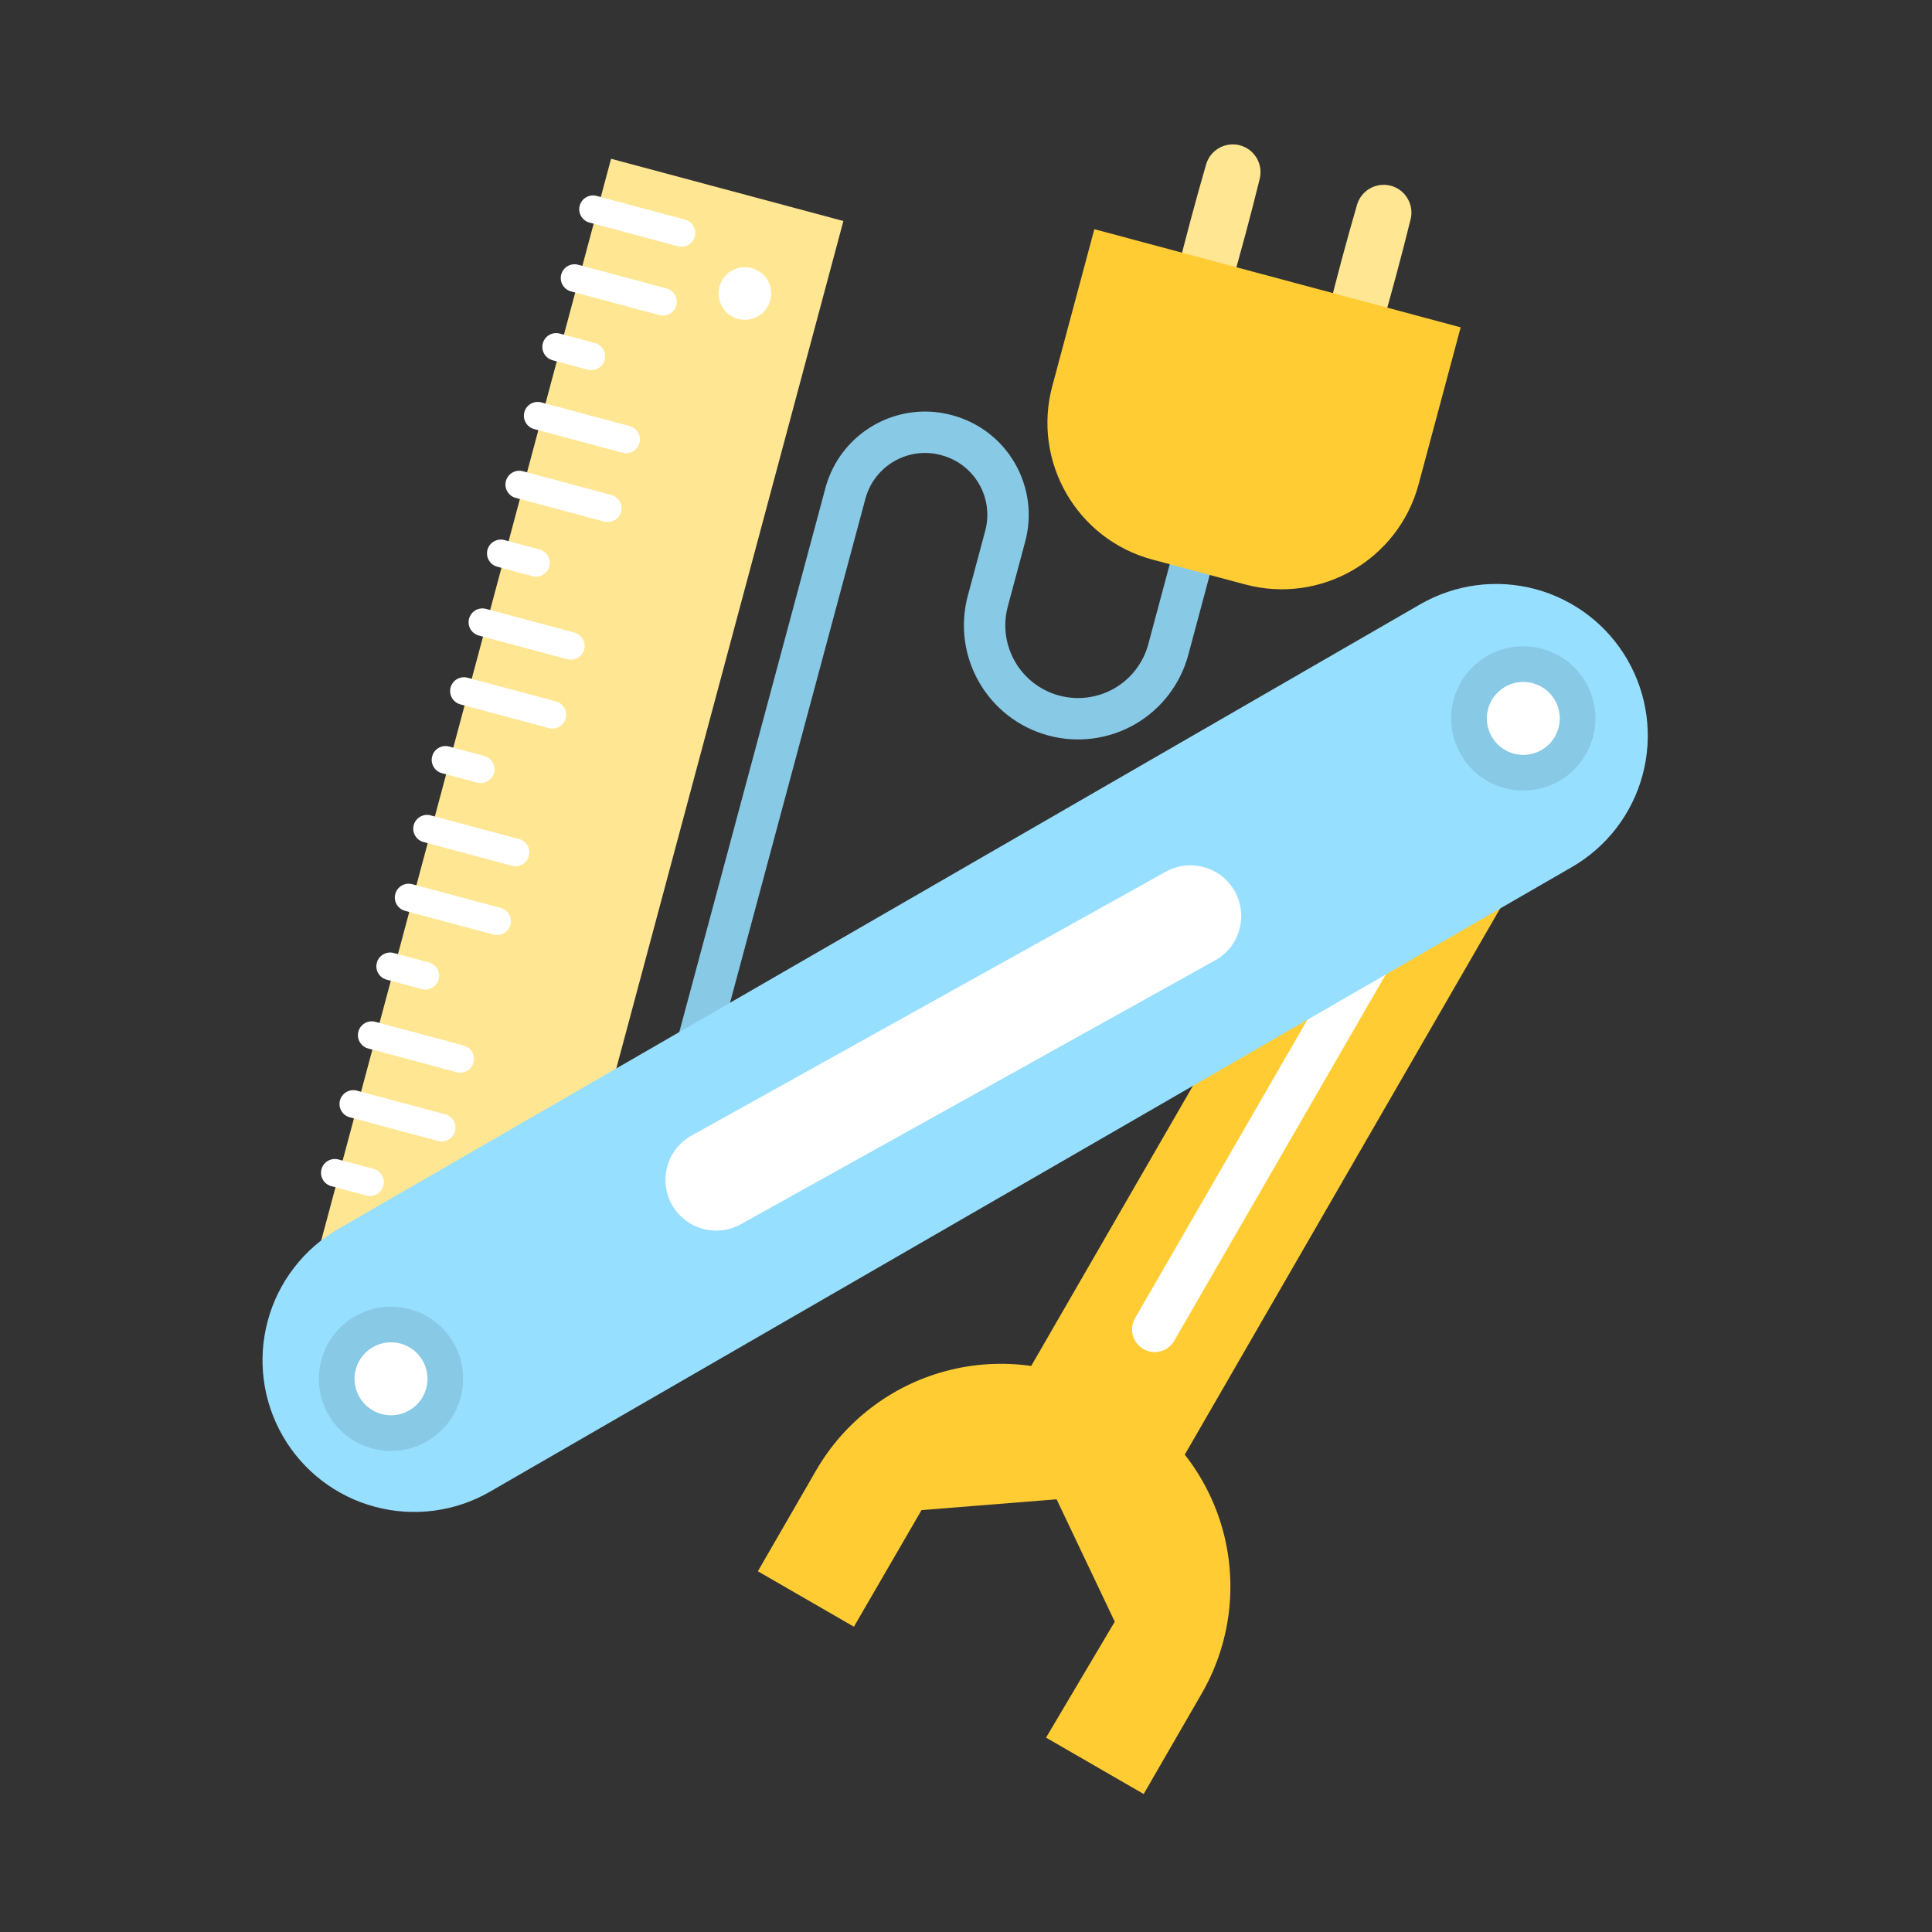 <svg width="56" height="56" viewBox="0 0 56 56" fill="none" xmlns="http://www.w3.org/2000/svg">
<rect x="0" y="0" width="56" height="56" fill="#333333" stroke="none"/>
<path d="M35.253 13.643L33.864 18.826C33.678 19.52 33.224 20.111 32.603 20.471C31.98 20.829 31.241 20.927 30.548 20.741L30.547 20.741C29.102 20.354 28.245 18.869 28.632 17.424C28.799 16.804 28.975 16.147 29.137 15.541C29.301 14.929 29.215 14.277 28.898 13.729C28.582 13.18 28.06 12.78 27.448 12.616C27.442 12.614 27.436 12.613 27.431 12.611C26.157 12.27 24.847 13.026 24.505 14.3C23.224 19.084 19.646 32.387 19.646 32.387" stroke="#88C9E6" stroke-width="1.2" stroke-miterlimit="1.414" stroke-linejoin="round"/>
<path d="M35.972 4.221C36.055 4.249 36.133 4.286 36.203 4.337C36.389 4.47 36.51 4.681 36.533 4.909C36.542 4.996 36.535 5.081 36.518 5.166C36.251 6.25 35.962 7.328 35.652 8.399C35.614 8.513 35.556 8.617 35.475 8.706C35.401 8.785 35.312 8.85 35.213 8.894C35.125 8.934 35.029 8.958 34.932 8.964C34.856 8.968 34.78 8.962 34.706 8.945C34.417 8.88 34.182 8.655 34.106 8.369C34.071 8.241 34.072 8.111 34.098 7.983C34.365 6.9 34.654 5.822 34.964 4.75C34.992 4.668 35.029 4.59 35.079 4.519C35.207 4.343 35.404 4.223 35.62 4.193C35.706 4.181 35.792 4.184 35.878 4.198C35.91 4.204 35.941 4.212 35.972 4.221Z" fill="#FFE692"/>
<path d="M40.346 5.393C40.428 5.42 40.506 5.457 40.577 5.509C40.762 5.642 40.884 5.853 40.907 6.081C40.916 6.167 40.909 6.253 40.892 6.338C40.624 7.422 40.335 8.499 40.025 9.571C39.987 9.685 39.93 9.789 39.848 9.878C39.775 9.957 39.686 10.022 39.587 10.066C39.498 10.106 39.402 10.13 39.305 10.136C39.23 10.14 39.154 10.134 39.08 10.117C38.791 10.052 38.556 9.826 38.479 9.54C38.445 9.413 38.445 9.283 38.471 9.155C38.738 8.072 39.027 6.994 39.338 5.922C39.365 5.84 39.402 5.762 39.453 5.691C39.58 5.515 39.778 5.395 39.993 5.365C40.079 5.352 40.165 5.356 40.251 5.37C40.283 5.376 40.314 5.384 40.346 5.393Z" fill="#FFE692"/>
<path fill-rule="evenodd" clip-rule="evenodd" d="M42.338 9.488L31.72 6.643L30.501 11.192C29.914 13.382 31.214 15.633 33.404 16.22C34.282 16.455 35.213 16.705 36.091 16.94C38.281 17.527 40.532 16.227 41.119 14.037C41.714 11.816 42.338 9.488 42.338 9.488Z" fill="#FFCD33"/>
<path d="M24.446 6.406L17.712 4.602L8.738 38.095L15.471 39.899L24.446 6.406Z" fill="#FFE692"/>
<path d="M16.654 8.06L19.218 8.747" stroke="white" stroke-width="0.8" stroke-miterlimit="1.414" stroke-linecap="round" stroke-linejoin="round"/>
<path d="M17.189 6.065L19.753 6.752" stroke="white" stroke-width="0.8" stroke-miterlimit="1.414" stroke-linecap="round" stroke-linejoin="round"/>
<path d="M16.12 10.055L17.14 10.329" stroke="white" stroke-width="0.8" stroke-miterlimit="1.414" stroke-linecap="round" stroke-linejoin="round"/>
<path d="M15.051 14.045L17.615 14.732" stroke="white" stroke-width="0.8" stroke-miterlimit="1.414" stroke-linecap="round" stroke-linejoin="round"/>
<path d="M15.585 12.05L18.149 12.737" stroke="white" stroke-width="0.8" stroke-miterlimit="1.414" stroke-linecap="round" stroke-linejoin="round"/>
<path d="M14.516 16.04L15.536 16.313" stroke="white" stroke-width="0.8" stroke-miterlimit="1.414" stroke-linecap="round" stroke-linejoin="round"/>
<path d="M13.447 20.03L16.011 20.717" stroke="white" stroke-width="0.8" stroke-miterlimit="1.414" stroke-linecap="round" stroke-linejoin="round"/>
<path d="M13.982 18.035L16.546 18.722" stroke="white" stroke-width="0.8" stroke-miterlimit="1.414" stroke-linecap="round" stroke-linejoin="round"/>
<path d="M12.913 22.025L13.933 22.298" stroke="white" stroke-width="0.8" stroke-miterlimit="1.414" stroke-linecap="round" stroke-linejoin="round"/>
<path d="M11.844 26.015L14.408 26.702" stroke="white" stroke-width="0.8" stroke-miterlimit="1.414" stroke-linecap="round" stroke-linejoin="round"/>
<path d="M12.378 24.02L14.942 24.707" stroke="white" stroke-width="0.8" stroke-miterlimit="1.414" stroke-linecap="round" stroke-linejoin="round"/>
<path d="M11.309 28.009L12.329 28.283" stroke="white" stroke-width="0.8" stroke-miterlimit="1.414" stroke-linecap="round" stroke-linejoin="round"/>
<path d="M10.24 31.999L12.804 32.686" stroke="white" stroke-width="0.8" stroke-miterlimit="1.414" stroke-linecap="round" stroke-linejoin="round"/>
<path d="M10.774 30.004L13.339 30.692" stroke="white" stroke-width="0.8" stroke-miterlimit="1.414" stroke-linecap="round" stroke-linejoin="round"/>
<path d="M9.705 33.994L10.725 34.267" stroke="white" stroke-width="0.8" stroke-miterlimit="1.414" stroke-linecap="round" stroke-linejoin="round"/>
<path d="M21.393 9.243C21.8 9.352 22.219 9.111 22.328 8.704C22.437 8.297 22.195 7.879 21.788 7.77C21.381 7.661 20.963 7.903 20.854 8.309C20.745 8.716 20.987 9.134 21.393 9.243Z" fill="white"/>
<path fill-rule="evenodd" clip-rule="evenodd" d="M34.341 42.164C34.853 42.815 35.234 43.569 35.453 44.385C35.878 45.971 35.655 47.661 34.835 49.083L33.15 52L30.32 50.366L32.312 47.005L30.626 43.458L26.711 43.771L24.751 47.151L21.967 45.544L23.652 42.626C24.472 41.204 25.824 40.167 27.41 39.742C28.226 39.523 29.07 39.476 29.89 39.593L40.763 20.759L45.215 23.33L34.341 42.164Z" fill="#FFCD33"/>
<path fill-rule="evenodd" clip-rule="evenodd" d="M32.901 38.207C32.72 38.52 32.828 38.92 33.141 39.101C33.141 39.102 33.142 39.102 33.142 39.102C33.455 39.283 33.856 39.176 34.036 38.862C35.441 36.43 40.946 26.895 42.35 24.463C42.531 24.149 42.424 23.749 42.111 23.568C42.11 23.568 42.11 23.568 42.109 23.567C41.796 23.387 41.396 23.494 41.215 23.807C39.811 26.239 34.305 35.775 32.901 38.207Z" fill="white"/>
<path fill-rule="evenodd" clip-rule="evenodd" d="M45.564 25.131C46.574 24.548 47.311 23.587 47.612 22.461C47.914 21.335 47.756 20.135 47.173 19.125C47.173 19.125 47.173 19.125 47.173 19.125C46.59 18.115 45.63 17.378 44.503 17.076C43.377 16.774 42.177 16.933 41.167 17.515C33.711 21.82 17.263 31.317 9.807 35.621C8.797 36.204 8.061 37.164 7.759 38.291C7.457 39.417 7.615 40.617 8.198 41.627C8.198 41.627 8.198 41.627 8.198 41.627C8.781 42.637 9.741 43.374 10.868 43.675C11.994 43.977 13.194 43.819 14.204 43.236C21.66 38.932 38.108 29.435 45.564 25.131Z" fill="#97DFFF"/>
<path fill-rule="evenodd" clip-rule="evenodd" d="M35.222 27.836C35.932 27.442 36.187 26.547 35.792 25.838C35.792 25.838 35.792 25.837 35.792 25.837C35.397 25.128 34.503 24.873 33.793 25.267C30.744 26.964 23.094 31.219 20.044 32.916C19.335 33.31 19.08 34.205 19.474 34.914C19.475 34.914 19.475 34.915 19.475 34.915C19.87 35.624 20.764 35.879 21.473 35.485C24.523 33.788 32.173 29.533 35.222 27.836Z" fill="white"/>
<path d="M42.343 21.869C42.92 22.869 44.199 23.212 45.199 22.635C46.199 22.057 46.541 20.779 45.964 19.779C45.387 18.779 44.108 18.436 43.108 19.013C42.108 19.591 41.765 20.869 42.343 21.869Z" fill="#88C9E6"/>
<path d="M43.238 21.352C43.53 21.858 44.177 22.032 44.682 21.739C45.188 21.447 45.362 20.801 45.07 20.295C44.778 19.789 44.131 19.616 43.625 19.908C43.119 20.2 42.946 20.846 43.238 21.352Z" fill="white"/>
<path d="M9.523 41.011C10.1 42.011 11.379 42.354 12.379 41.776C13.379 41.199 13.721 39.92 13.144 38.92C12.567 37.92 11.288 37.578 10.288 38.155C9.288 38.732 8.945 40.011 9.523 41.011Z" fill="#88C9E6"/>
<path d="M10.418 40.494C10.71 41 11.357 41.173 11.863 40.881C12.368 40.589 12.542 39.942 12.25 39.437C11.958 38.931 11.311 38.757 10.805 39.049C10.299 39.341 10.126 39.988 10.418 40.494Z" fill="white"/>
</svg>
